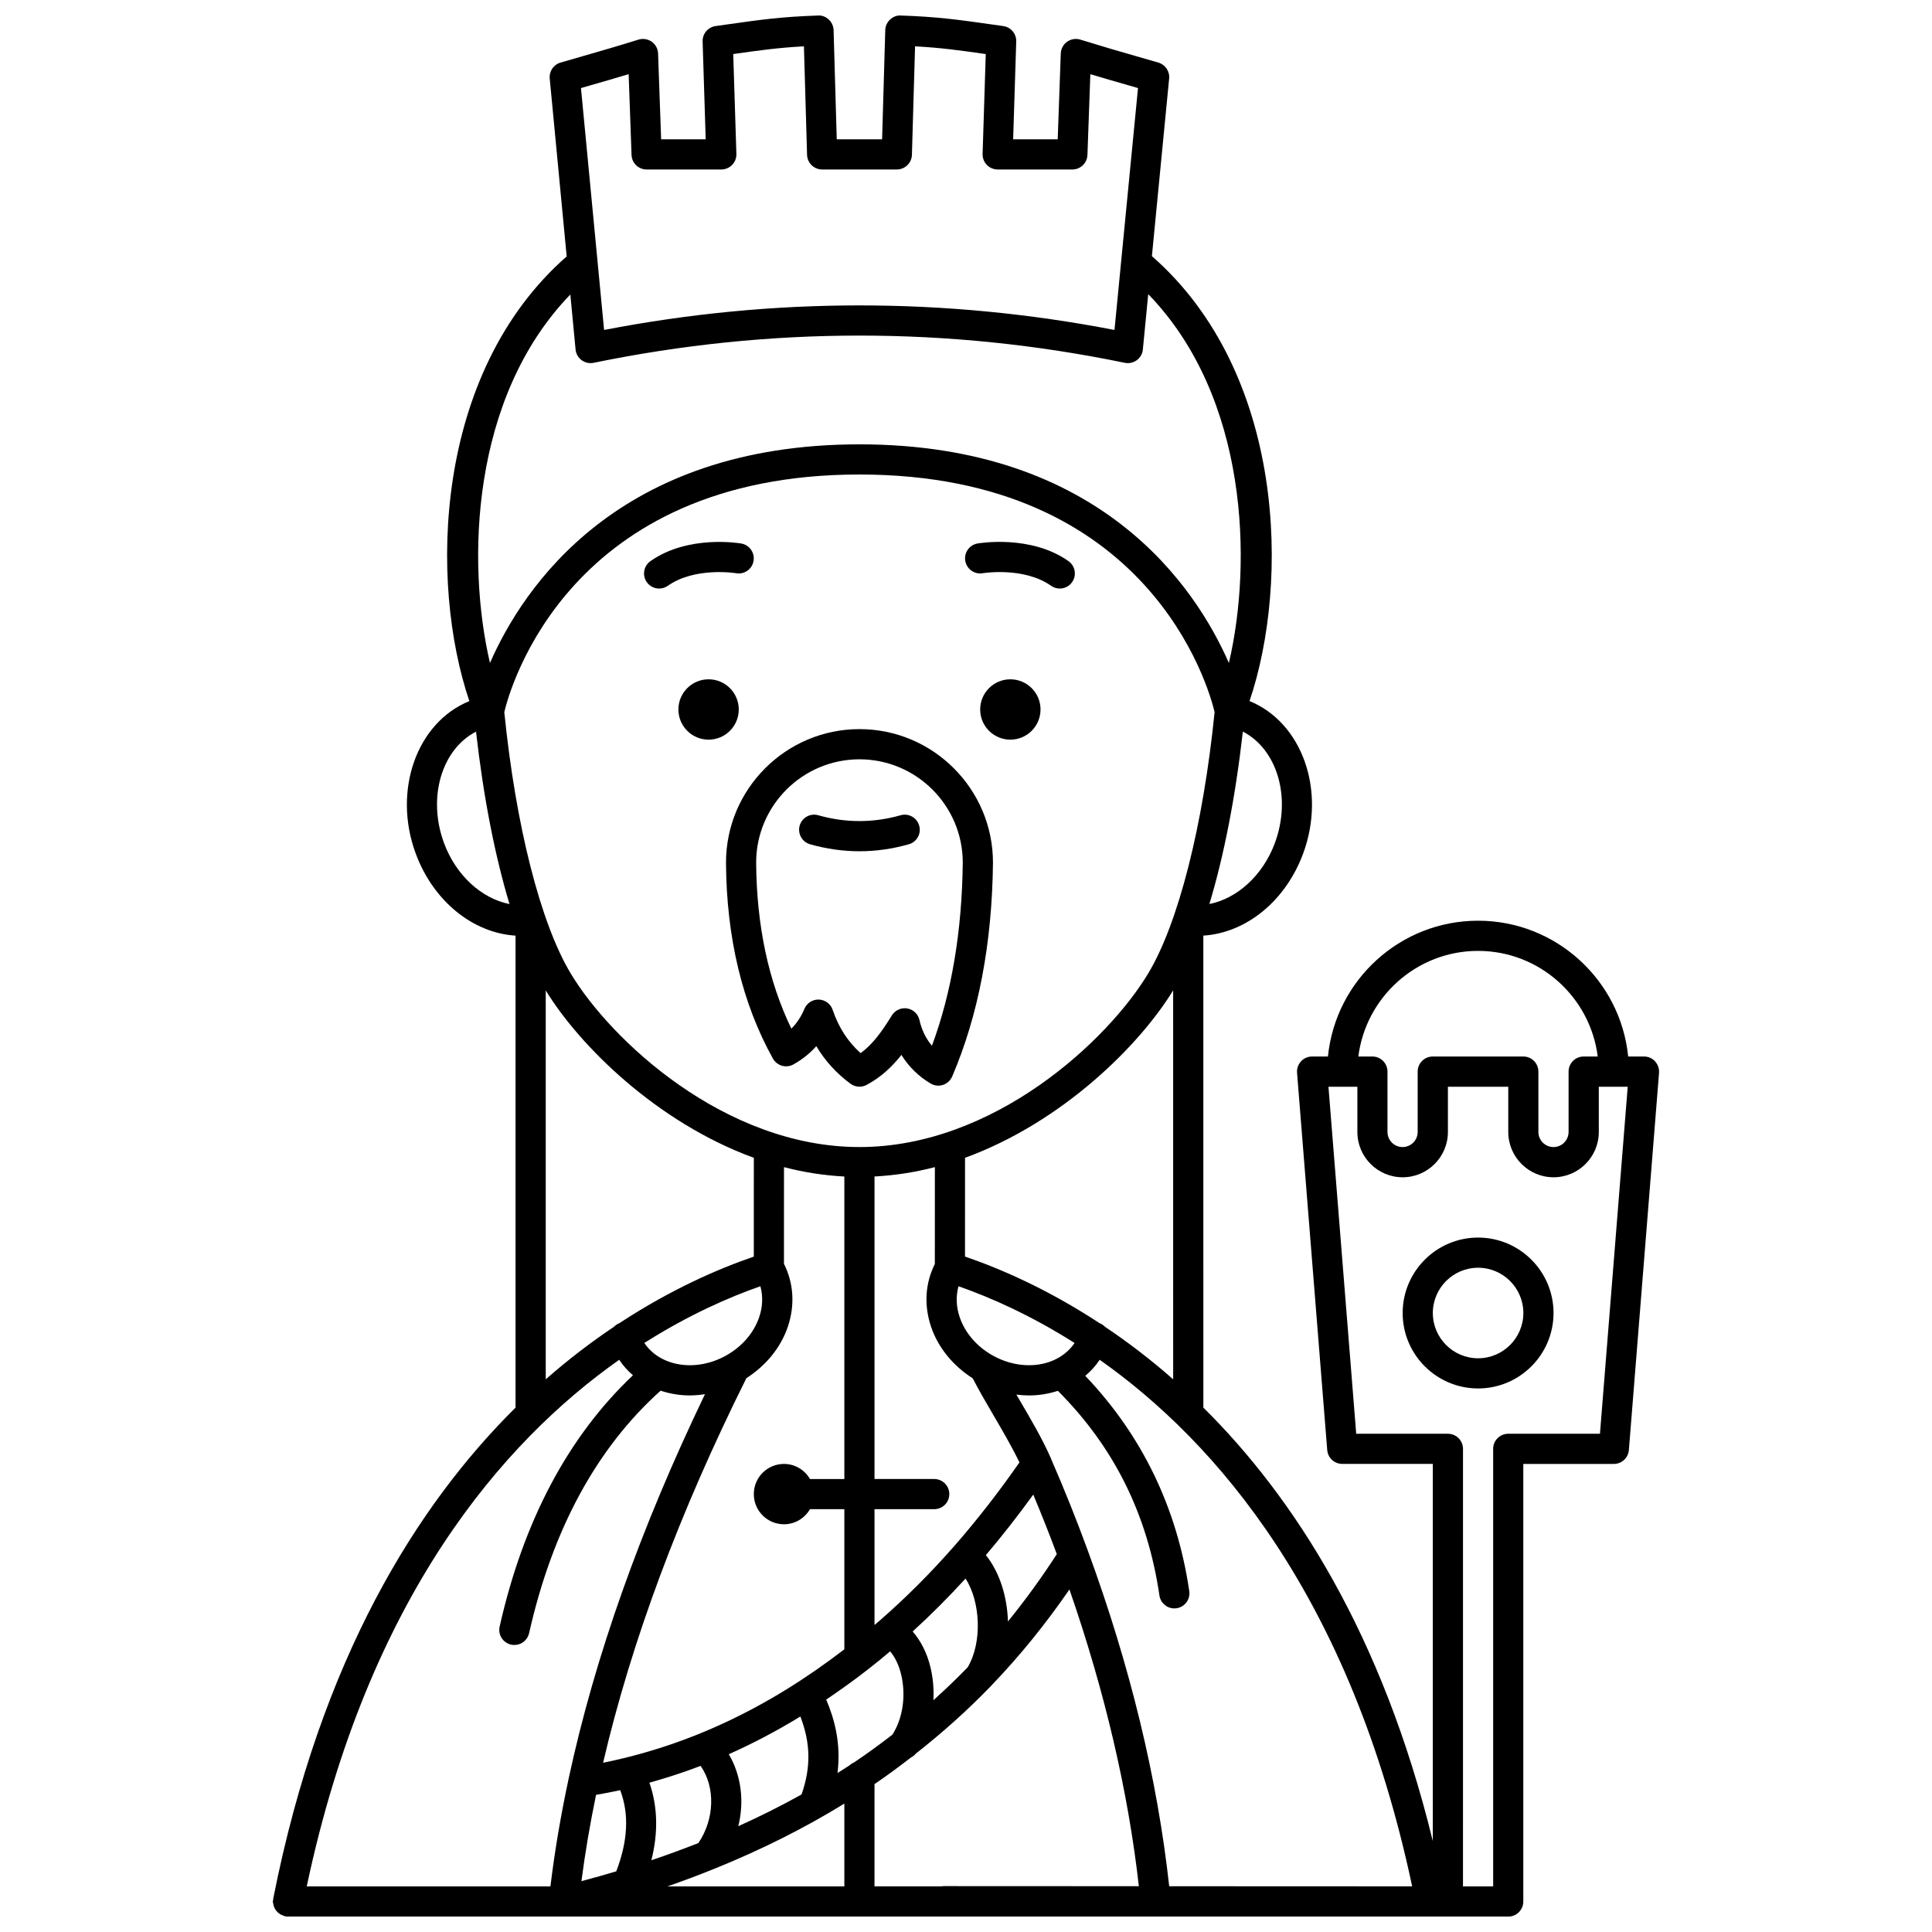 <?xml version="1.0" encoding="UTF-8"?>
<!-- Uploaded to: ICON Repo, www.iconrepo.com, Generator: ICON Repo Mixer Tools -->
<svg width="800px" height="800px" version="1.1" viewBox="144 144 512 512" xmlns="http://www.w3.org/2000/svg">
 <defs>
  <clipPath id="a">
   <path d="m216 148.09h368v503.81h-368z"/>
  </clipPath>
 </defs>
 <path d="m419.75 332.02c0 4.418-3.578 7.996-7.996 7.996s-7.996-3.578-7.996-7.996 3.578-7.996 7.996-7.996 7.996 3.578 7.996 7.996"/>
 <path d="m404.42 295.91c0.109-0.02 10.902-1.766 18.129 3.328 0.699 0.492 1.504 0.73 2.301 0.73 1.254 0 2.496-0.586 3.269-1.695 1.273-1.805 0.84-4.297-0.965-5.574-9.973-7.031-23.523-4.766-24.098-4.672-2.172 0.379-3.617 2.441-3.25 4.613 0.375 2.176 2.449 3.644 4.613 3.269z"/>
 <path d="m339.78 332.02c0 4.418-3.582 7.996-8 7.996-4.414 0-7.996-3.578-7.996-7.996s3.582-7.996 7.996-7.996c4.418 0 8 3.578 8 7.996"/>
 <path d="m318.68 299.97c0.797 0 1.598-0.238 2.301-0.73 7.231-5.09 17.992-3.348 18.105-3.328 2.176 0.379 4.238-1.082 4.613-3.25 0.379-2.176-1.078-4.25-3.25-4.625-0.57-0.098-14.105-2.359-24.074 4.672-1.805 1.273-2.238 3.766-0.965 5.574 0.773 1.094 2.012 1.688 3.269 1.688z"/>
 <path d="m358.68 367.74c4.336 1.23 8.738 1.852 13.082 1.852 4.348 0 8.75-0.621 13.082-1.852 2.125-0.602 3.359-2.812 2.754-4.934-0.602-2.129-2.828-3.371-4.934-2.754-7.25 2.055-14.566 2.055-21.812 0-2.106-0.621-4.34 0.629-4.934 2.754-0.59 2.121 0.641 4.328 2.762 4.934z"/>
 <path d="m348.83 424.53c0.516 0.922 1.383 1.613 2.402 1.902 1.027 0.293 2.113 0.164 3.043-0.355 2.324-1.297 4.348-2.914 6.055-4.832 2.328 3.898 5.359 7.234 9.07 9.965 0.699 0.516 1.535 0.777 2.371 0.777 0.645 0 1.293-0.156 1.883-0.473 3.906-2.082 6.812-4.894 9.23-7.953 1.922 3.109 4.555 5.707 7.75 7.59 0.992 0.582 2.191 0.715 3.269 0.355 1.09-0.355 1.98-1.168 2.43-2.223 6.938-16.172 10.582-35.227 10.812-56.641v-0.043c0-19.504-15.871-35.375-35.375-35.375-19.504 0-35.375 15.871-35.375 35.402 0.129 19.844 4.312 37.305 12.434 51.902zm22.934-79.305c15.086 0 27.367 12.266 27.379 27.355-0.203 18.156-2.945 34.461-8.168 48.555-1.594-1.895-2.734-4.211-3.309-6.805-0.352-1.586-1.629-2.809-3.234-3.082-1.605-0.273-3.215 0.453-4.074 1.836-2.773 4.488-5.164 7.727-8.289 10.008-3.402-3.055-5.836-6.832-7.41-11.48-0.531-1.578-1.984-2.656-3.648-2.715-0.047-0.004-0.094-0.004-0.141-0.004-1.605 0-3.066 0.965-3.691 2.457-0.867 2.074-2.012 3.812-3.461 5.25-6.082-12.578-9.219-27.359-9.332-43.996 0-15.102 12.285-27.379 27.379-27.379z"/>
 <path d="m535.71 471.97c-11.023 0-19.992 8.969-19.992 19.992 0 11.023 8.969 19.992 19.992 19.992 11.023 0 19.992-8.969 19.992-19.992 0-11.023-8.969-19.992-19.992-19.992zm0 31.988c-6.613 0-11.996-5.383-11.996-11.996 0-6.613 5.383-11.996 11.996-11.996s11.996 5.383 11.996 11.996c-0.004 6.613-5.383 11.996-11.996 11.996z"/>
 <g clip-path="url(#a)">
  <path d="m582.62 425.27c-0.75-0.82-1.82-1.285-2.934-1.285h-4.203c-2.016-20.176-19.086-35.988-39.781-35.988-20.695 0-37.77 15.809-39.781 35.988h-4.203c-1.117 0-2.184 0.465-2.934 1.285-0.754 0.82-1.141 1.918-1.051 3.035l7.996 99.965c0.168 2.078 1.902 3.68 3.988 3.68h23.992v99.938c-13.422-54.949-36.859-91.141-60.805-114.86l-0.008-125.08c11.328-0.715 21.828-9.16 26.48-21.832 6.106-16.609-0.285-34.648-14.238-40.328 10.645-31.359 9.523-86.93-25.871-117.91l4.57-47.066c0.188-1.914-1.016-3.691-2.867-4.227l-5.727-1.656c-4.996-1.43-8.934-2.57-14.945-4.43-1.18-0.367-2.481-0.16-3.5 0.559-1.016 0.723-1.637 1.875-1.68 3.113l-0.812 22.746h-11.809l0.816-25.926c0.066-2.039-1.414-3.797-3.438-4.082l-3.102-0.438c-8.641-1.227-14.352-2.035-24.039-2.356-1.078-0.09-2.094 0.355-2.871 1.082s-1.23 1.734-1.258 2.797l-0.836 28.926h-12.02l-0.836-28.926c-0.031-1.062-0.484-2.07-1.258-2.797-0.773-0.727-1.816-1.176-2.871-1.082-9.688 0.32-15.398 1.129-24.039 2.356l-3.102 0.438c-2.023 0.285-3.508 2.047-3.438 4.082l0.816 25.926h-11.809l-0.812-22.746c-0.043-1.242-0.664-2.398-1.68-3.113-1.02-0.719-2.309-0.922-3.504-0.559-5.93 1.844-9.91 2.984-14.91 4.422l-5.754 1.664c-1.848 0.535-3.051 2.305-2.867 4.219l4.496 47.145c-35.324 30.996-36.434 86.508-25.793 117.85-13.957 5.676-20.348 23.715-14.242 40.324 4.66 12.676 15.152 21.121 26.48 21.832v125.08c-26.102 25.863-51.633 66.473-64.211 130.11-0.016 0.082 0.012 0.164 0 0.246-0.035 0.184-0.117 0.34-0.117 0.531 0 0.195 0.082 0.367 0.113 0.555 0.023 0.168 0.051 0.324 0.098 0.484 0.098 0.348 0.223 0.66 0.402 0.965 0.082 0.141 0.168 0.27 0.27 0.395 0.207 0.27 0.434 0.496 0.699 0.703 0.152 0.121 0.305 0.219 0.477 0.32 0.27 0.152 0.539 0.266 0.844 0.352 0.125 0.035 0.223 0.121 0.352 0.148 0.242 0.047 0.48 0.062 0.715 0.066 0.012 0 0.02 0.008 0.031 0.008h199.68 0.012 123.7c2.211 0 4-1.789 4-4v-115.96h23.992c2.082 0 3.82-1.598 3.988-3.68l7.996-99.965c0.086-1.109-0.297-2.207-1.055-3.031zm-46.918-29.273c16.281 0 29.734 12.234 31.711 27.988h-3.723c-2.211 0-4 1.789-4 4v15.996c0 2.207-1.793 4-4 4-2.207 0-4-1.793-4-4v-15.996c0-2.211-1.789-4-4-4h-23.992c-2.211 0-4 1.789-4 4v15.996c0 2.207-1.793 4-4 4s-4-1.793-4-4v-15.996c0-2.211-1.789-4-4-4h-3.723c1.992-15.754 15.441-27.988 31.727-27.988zm-220.95 103.9c11.758-7.453 22.496-12.145 30.758-15.031 0.707 2.582 0.637 5.394-0.312 8.18-1.395 4.106-4.422 7.676-8.539 10.047-8.055 4.637-17.652 3.148-21.906-3.195zm-37.109-167.18c1.512-6.371 17.156-62.969 94.121-62.969s92.605 56.598 94.121 62.969c-3.035 30.062-9.59 55.902-17.578 69.219-10.68 17.801-40.906 46.043-76.543 46.043-35.641 0-65.863-28.242-76.543-46.043-7.992-13.316-14.547-39.152-17.578-69.219zm129.22 170.38c-4.113-2.371-7.144-5.938-8.539-10.047-0.949-2.789-1.02-5.598-0.312-8.18 8.262 2.887 18.996 7.578 30.758 15.031-4.25 6.332-13.844 7.828-21.906 3.195zm-15.121-24.125c-2.551 5.082-2.926 10.941-0.992 16.648 1.883 5.555 5.816 10.316 11.035 13.652 1.586 3.07 3.465 6.32 5.488 9.77 2.477 4.215 4.977 8.527 6.891 12.508-5.375 7.711-11.148 15.18-17.266 22.16-6.219 7.094-12.828 13.711-19.664 19.668-0.516 0.453-0.98 0.836-1.48 1.262v-30.691h15.824c2.211 0 4-1.789 4-4 0-2.211-1.789-4-4-4h-15.824v-80.164c5.477-0.297 10.824-1.137 15.996-2.488zm-21.438 132.11c-0.457 0.18-0.855 0.453-1.211 0.777-1.031 0.684-2.086 1.344-3.141 2.008 0.957-7.773-0.758-14.207-2.996-19.457 3.769-2.551 7.523-5.223 11.238-8.141 1.816-1.395 3.727-2.973 5.703-4.644 1.254 1.492 2.297 3.566 2.898 6.055 1.363 5.609 0.469 11.707-2.297 16.02-3.301 2.547-6.688 5.027-10.195 7.383zm-53.684 25.902c1.848-7.344 1.68-14.223-0.516-20.555 4.578-1.281 9.105-2.738 13.562-4.453 3.926 5.578 3.754 14.062-0.586 20.449-4.059 1.598-8.199 3.125-12.461 4.559zm20.516-28.098c6.426-2.863 12.742-6.184 18.973-10 2.746 7.18 2.805 13.492 0.309 20.664-5.367 3-10.953 5.797-16.758 8.41 1.629-6.606 0.773-13.508-2.523-19.074zm53.434-23.105c-0.926-3.824-2.582-6.973-4.703-9.426 4.812-4.387 9.5-9.078 14.012-14.023 3.949 6.074 4.504 16.895 0.562 23.52-2.918 3.027-5.965 5.914-9.082 8.73 0.164-2.934-0.09-5.926-0.789-8.801zm20.551-12.078c-0.199-6.602-2.227-13.078-5.856-17.582 4.383-5.148 8.562-10.52 12.562-16.043 2.188 5.246 4.285 10.512 6.242 15.777-4.055 6.285-8.379 12.223-12.949 17.848zm-69.32-64.477c5.188-3.332 9.098-8.074 10.973-13.602 1.941-5.727 1.555-11.602-1.016-16.695l0.008-25.629c5.168 1.355 10.516 2.195 15.996 2.488v80.164h-9.105c-1.383-2.379-3.934-4-6.891-4-4.418 0-7.996 3.578-7.996 7.996 0 4.418 3.578 7.996 7.996 7.996 2.949 0 5.504-1.621 6.891-4h9.105v37.137c-20.297 15.613-41.297 25.477-63.934 30.066 7.496-32.117 20.188-66.246 37.973-101.92zm-39.844 110.43c2.144-0.383 4.289-0.773 6.406-1.242 2.406 6.367 2.035 13.457-1.047 21.508-3.023 0.902-6.102 1.766-9.23 2.598 0.977-7.496 2.273-15.121 3.871-22.863zm31.32 19.598c0.129-0.051 0.25-0.082 0.371-0.148 12.191-4.949 23.57-10.641 34.113-17.137v21.945h-46.887c4.227-1.473 8.359-3.023 12.402-4.66zm42.48-22.449c3.332-2.269 6.551-4.644 9.703-7.09 0.48-0.234 0.902-0.582 1.262-1.008 6.977-5.484 13.566-11.355 19.699-17.703 0.168-0.145 0.312-0.309 0.453-0.48 7.465-7.773 14.289-16.223 20.539-25.305 9.387 27.082 15.566 53.551 18.395 78.641l-51.84-0.023h-0.004-0.012c-0.117 0-0.215 0.055-0.328 0.066h-17.875l0.004-27.098zm142.48 27.094-64.383-0.027c-3.144-28.527-10.355-58.402-21.551-88.898-2.957-8.098-6.231-16.266-9.723-24.289-0.027-0.094-0.066-0.184-0.105-0.277-0.004-0.004-0.004-0.012-0.004-0.016-0.004-0.012-0.008-0.023-0.016-0.035-2.152-4.93-5.262-10.234-8.273-15.363-0.289-0.488-0.539-0.938-0.824-1.414 1.125 0.145 2.246 0.223 3.359 0.223 2.648 0 5.219-0.441 7.637-1.223 14.879 14.93 23.734 32.68 26.91 54.246 0.293 1.988 2 3.414 3.949 3.414 0.191 0 0.391-0.012 0.582-0.043 2.188-0.32 3.695-2.356 3.375-4.539-3.269-22.203-12.586-41.344-27.562-57.051 1.457-1.215 2.738-2.637 3.824-4.25 30.852 21.746 66.527 62.812 82.805 139.54zm-81.422-148.3c-0.398-0.418-0.875-0.746-1.445-0.965-13.723-9.008-26.281-14.434-35.633-17.633l0.008-26.176c25.906-9.461 46.352-29.945 55.152-44.371l0.004 103.07c-6.117-5.383-12.199-9.977-18.086-13.926zm45.062-128.25c-3.184 8.66-10.031 14.77-17.379 16.223 3.856-12.75 6.91-28.359 8.871-45.695 9.078 4.668 12.938 17.434 8.508 29.473zm-181.36-200.75c3.531-1.016 6.551-1.887 10.082-2.945l0.766 21.398c0.074 2.152 1.844 3.859 3.996 3.859h19.793c1.082 0 2.121-0.438 2.871-1.215 0.75-0.781 1.16-1.828 1.125-2.91l-0.836-26.465c7.106-1.008 11.934-1.68 18.734-2.047l0.832 28.754c0.062 2.16 1.836 3.883 4 3.883h19.789c2.164 0 3.934-1.723 4-3.883l0.832-28.754c6.797 0.367 11.625 1.039 18.734 2.047l-0.836 26.465c-0.035 1.082 0.371 2.129 1.125 2.91 0.75 0.777 1.789 1.215 2.871 1.215h19.793c2.152 0 3.918-1.707 3.996-3.859l0.766-21.398c3.57 1.074 6.582 1.938 10.109 2.953l2.523 0.727-6.231 64.105c-44.859-8.676-90.32-8.676-135.26 0l-6.129-64.102zm-5.371 55.438 1.387 14.57c0.105 1.133 0.691 2.164 1.598 2.84 0.695 0.512 1.531 0.781 2.379 0.781 0.27 0 0.539-0.027 0.805-0.082 46.754-9.617 94.117-9.625 140.77 0 1.113 0.227 2.262-0.027 3.184-0.699 0.914-0.672 1.496-1.703 1.602-2.832l1.422-14.668c26.508 27.32 27.605 71.188 21.375 97.746-8.734-19.938-33.785-57.941-97.91-57.941s-89.176 38.004-97.91 57.941c-6.207-26.531-5.117-70.328 21.305-97.656zm-33.496 145.32c-4.426-12.039-0.57-24.801 8.504-29.469 1.961 17.336 5.019 32.945 8.871 45.695-7.344-1.449-14.191-7.562-17.375-16.227zm26.973 39.102c8.801 14.426 29.246 34.91 55.152 44.371l-0.008 26.184c-9.344 3.199-21.895 8.625-35.605 17.625-0.566 0.215-1.043 0.547-1.445 0.965-5.887 3.949-11.969 8.543-18.09 13.926v-103.07zm19.473 97.895c1.039 1.551 2.258 2.922 3.644 4.102-17.078 16.156-28.996 38.477-35.328 66.602-0.484 2.156 0.867 4.293 3.023 4.777 0.297 0.066 0.586 0.098 0.883 0.098 1.828 0 3.481-1.258 3.898-3.117 6.203-27.555 17.957-49.121 34.852-64.273 2.449 0.809 5.059 1.258 7.75 1.258 1.328 0 2.668-0.133 4.012-0.336-17.113 35.578-29.195 69.656-36.109 101.77-0.012 0.043-0.016 0.09-0.027 0.137-2.082 9.699-3.691 19.215-4.828 28.543h-64.578c16.277-76.742 51.953-117.81 82.809-139.56zm259.91 19.602h-24.301c-2.211 0-4 1.789-4 4v115.96l-7.996-0.004 0.004-115.95c0-2.211-1.789-4-4-4h-24.301l-7.356-91.965h7.664v11.996c0 6.613 5.383 11.996 11.996 11.996 6.613 0 11.996-5.383 11.996-11.996v-11.996h15.996v11.996c0 6.613 5.383 11.996 11.996 11.996s11.996-5.383 11.996-11.996v-11.996h7.664z"/>
 </g>
</svg>